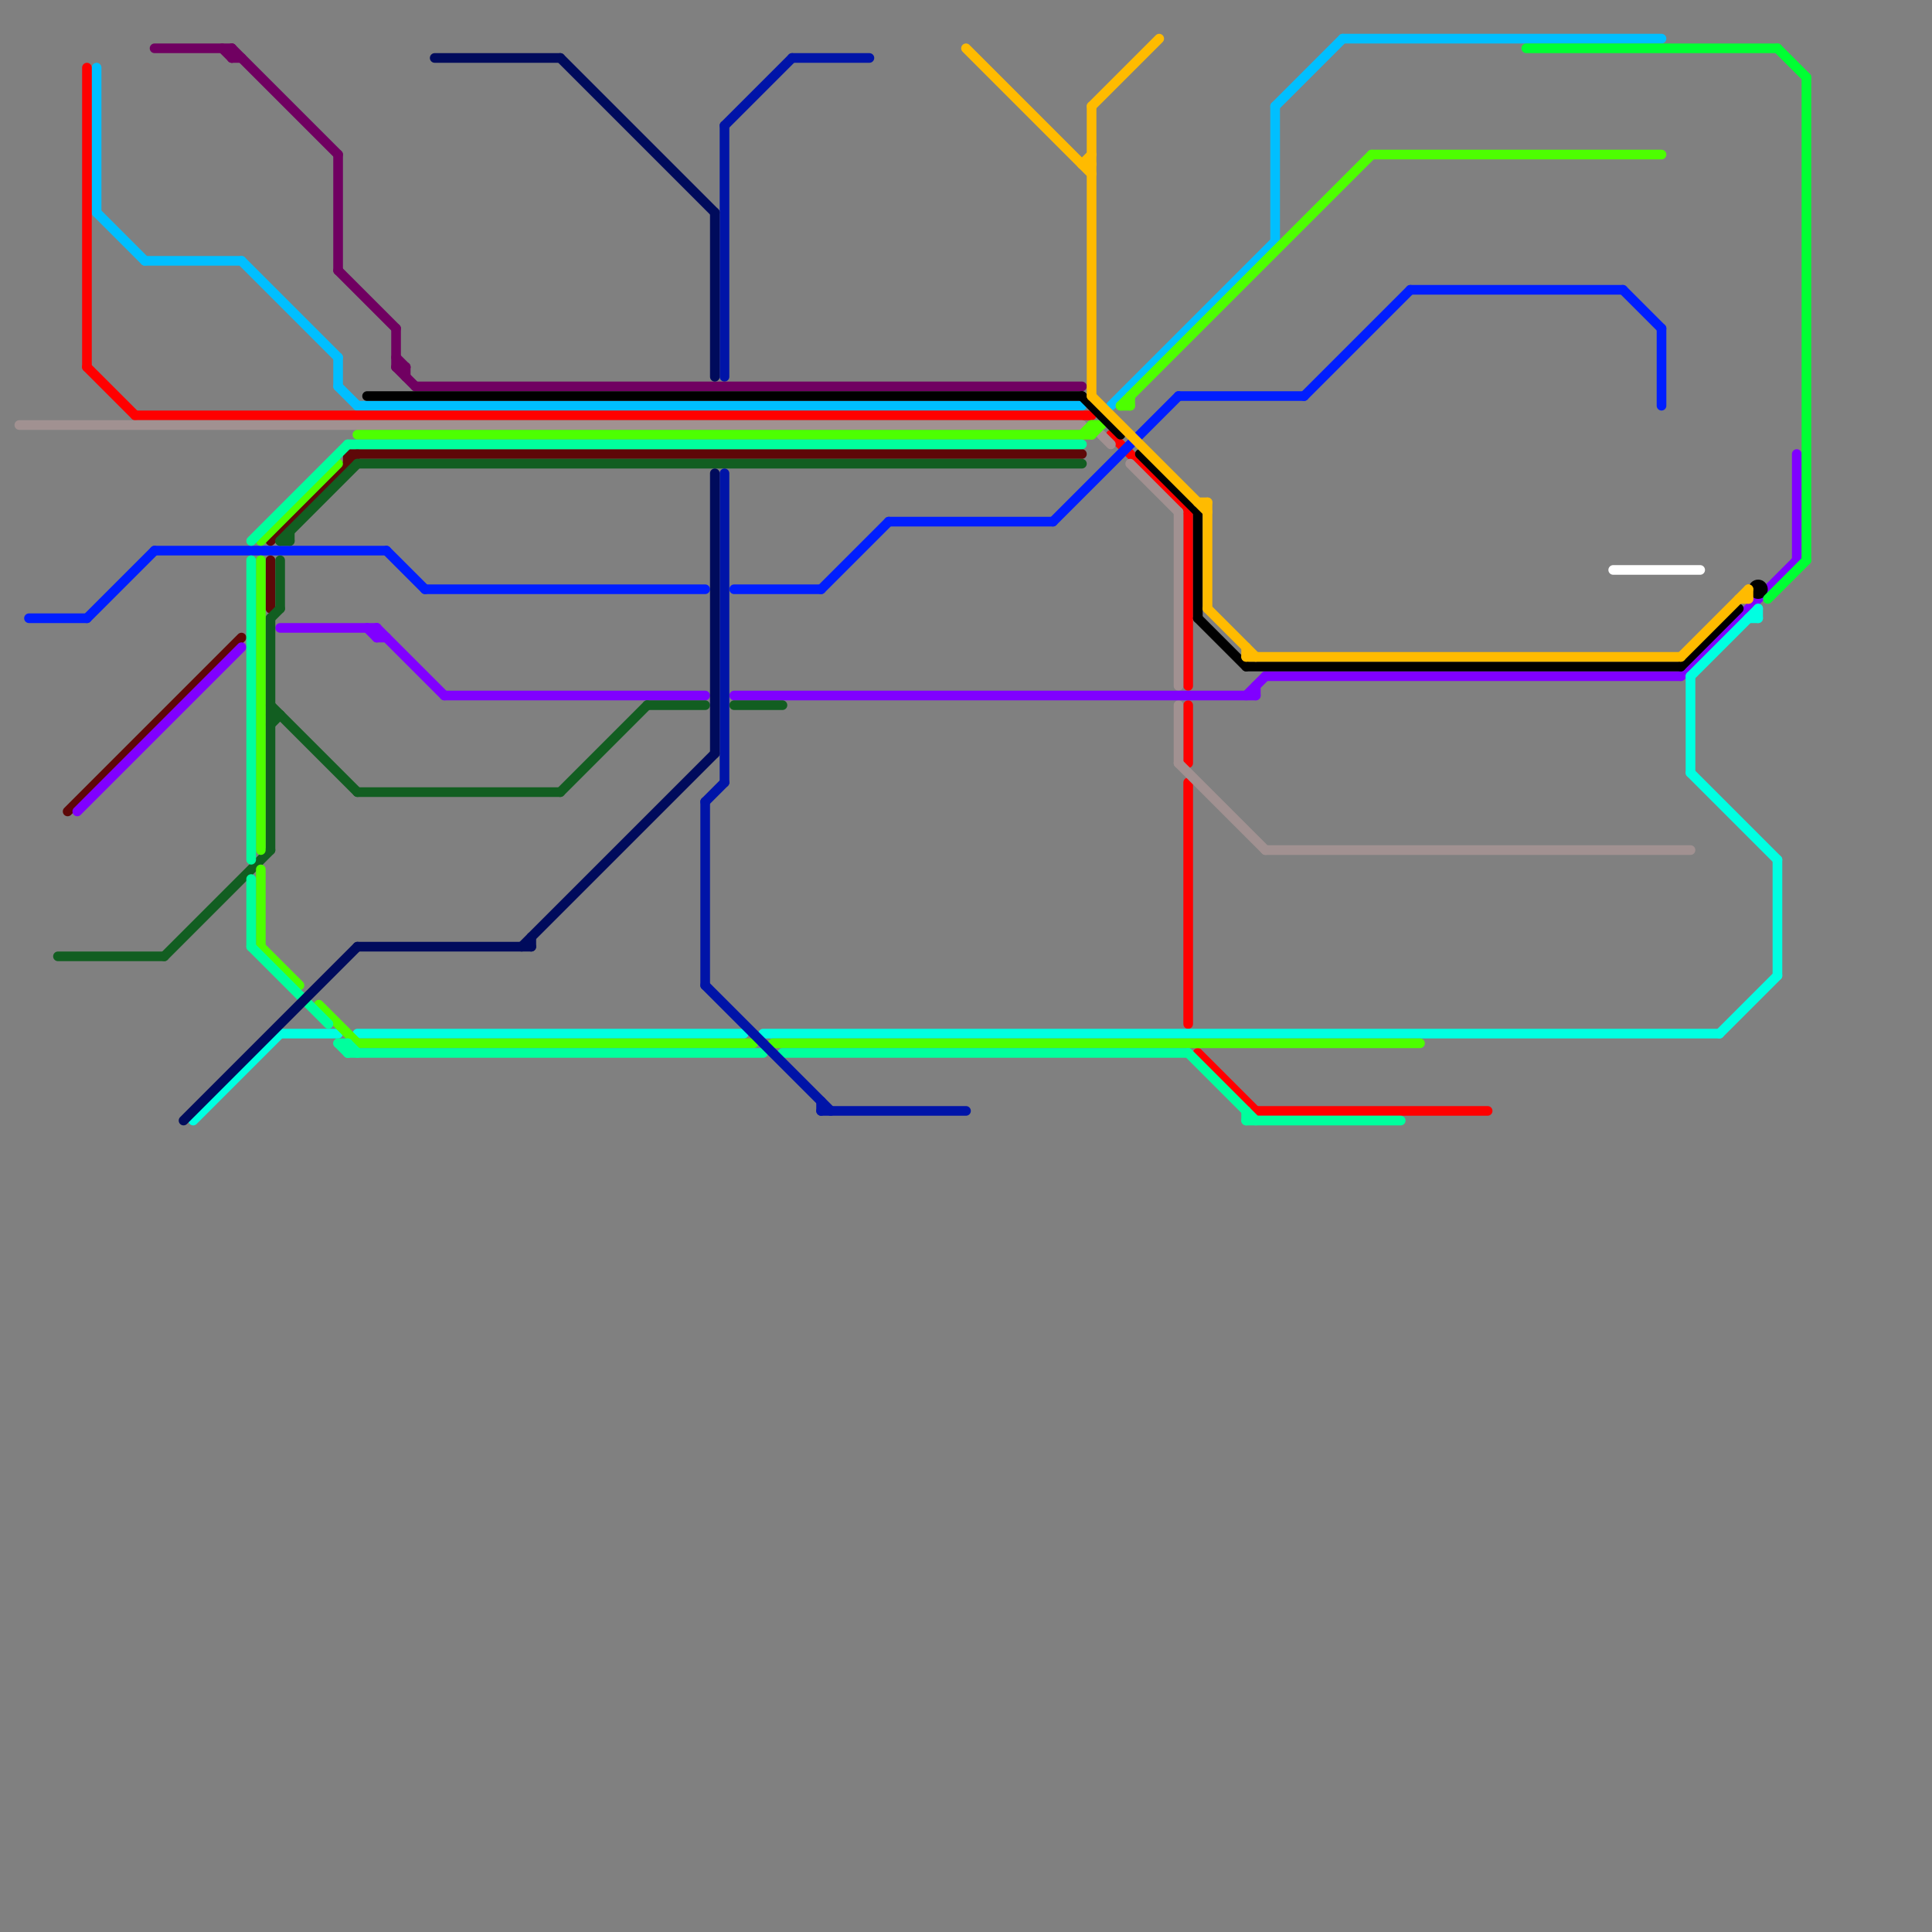 
<svg version="1.1" xmlns="http://www.w3.org/2000/svg" viewBox="0 0 200 200">
<rect x="0" y="0" width="200" height="200" fill="#808080" stroke="none"/>
<style>line { stroke-width: 1; fill: none; stroke-linecap: round; stroke-linejoin: round; } .c0 { stroke: #00bfff } .c1 { stroke: #ff0000 } .c2 { stroke: #a19191 } .c3 { stroke: #001eff } .c4 { stroke: #5e0808 } .c5 { stroke: #8000ff } .c6 { stroke: #125e21 } .c7 { stroke: #00ffe1 } .c8 { stroke: #4dff00 } .c9 { stroke: #00ff9d } .c10 { stroke: #0014a8 } .c11 { stroke: #700061 } .c12 { stroke: #000000 } .c13 { stroke: #ffbb00 } .c14 { stroke: #00ff33 } .c15 { stroke: #ffffff } .c16 { stroke: #000b5c }</style><line class="c0" x1="15" y1="27" x2="25" y2="27"/><line class="c0" x1="37" y1="42" x2="112" y2="42"/><line class="c0" x1="132" y1="11" x2="139" y2="4"/><line class="c0" x1="10" y1="22" x2="15" y2="27"/><line class="c0" x1="10" y1="7" x2="10" y2="22"/><line class="c0" x1="139" y1="4" x2="172" y2="4"/><line class="c0" x1="35" y1="37" x2="35" y2="40"/><line class="c0" x1="115" y1="42" x2="132" y2="25"/><line class="c0" x1="25" y1="27" x2="35" y2="37"/><line class="c0" x1="35" y1="40" x2="37" y2="42"/><line class="c0" x1="132" y1="11" x2="132" y2="25"/><line class="c1" x1="130" y1="115" x2="154" y2="115"/><line class="c1" x1="124" y1="109" x2="130" y2="115"/><line class="c1" x1="9" y1="7" x2="9" y2="38"/><line class="c1" x1="9" y1="38" x2="14" y2="43"/><line class="c1" x1="123" y1="81" x2="123" y2="106"/><line class="c1" x1="115" y1="45" x2="123" y2="53"/><line class="c1" x1="123" y1="73" x2="123" y2="79"/><line class="c1" x1="14" y1="43" x2="113" y2="43"/><line class="c1" x1="123" y1="53" x2="123" y2="71"/><line class="c2" x1="114" y1="45" x2="115" y2="46"/><line class="c2" x1="131" y1="88" x2="175" y2="88"/><line class="c2" x1="117" y1="48" x2="122" y2="53"/><line class="c2" x1="122" y1="73" x2="122" y2="79"/><line class="c2" x1="122" y1="79" x2="131" y2="88"/><line class="c2" x1="2" y1="44" x2="112" y2="44"/><line class="c2" x1="122" y1="53" x2="122" y2="71"/><line class="c3" x1="146" y1="30" x2="168" y2="30"/><line class="c3" x1="16" y1="57" x2="40" y2="57"/><line class="c3" x1="76" y1="61" x2="85" y2="61"/><line class="c3" x1="85" y1="61" x2="92" y2="54"/><line class="c3" x1="44" y1="61" x2="73" y2="61"/><line class="c3" x1="172" y1="34" x2="172" y2="42"/><line class="c3" x1="122" y1="41" x2="135" y2="41"/><line class="c3" x1="135" y1="41" x2="146" y2="30"/><line class="c3" x1="168" y1="30" x2="172" y2="34"/><line class="c3" x1="92" y1="54" x2="109" y2="54"/><line class="c3" x1="109" y1="54" x2="122" y2="41"/><line class="c3" x1="9" y1="64" x2="16" y2="57"/><line class="c3" x1="3" y1="64" x2="9" y2="64"/><line class="c3" x1="40" y1="57" x2="44" y2="61"/><line class="c4" x1="28" y1="56" x2="37" y2="47"/><line class="c4" x1="36" y1="47" x2="112" y2="47"/><line class="c4" x1="7" y1="84" x2="25" y2="66"/><line class="c4" x1="28" y1="58" x2="28" y2="63"/><line class="c4" x1="36" y1="47" x2="36" y2="48"/><line class="c5" x1="39" y1="66" x2="40" y2="66"/><line class="c5" x1="38" y1="65" x2="39" y2="66"/><line class="c5" x1="29" y1="65" x2="39" y2="65"/><line class="c5" x1="186" y1="47" x2="186" y2="58"/><line class="c5" x1="39" y1="65" x2="46" y2="72"/><line class="c5" x1="131" y1="70" x2="174" y2="70"/><line class="c5" x1="39" y1="65" x2="39" y2="66"/><line class="c5" x1="130" y1="71" x2="130" y2="72"/><line class="c5" x1="129" y1="72" x2="131" y2="70"/><line class="c5" x1="8" y1="84" x2="25" y2="67"/><line class="c5" x1="46" y1="72" x2="73" y2="72"/><line class="c5" x1="76" y1="72" x2="130" y2="72"/><line class="c5" x1="174" y1="70" x2="186" y2="58"/><line class="c6" x1="76" y1="73" x2="81" y2="73"/><line class="c6" x1="28" y1="74" x2="29" y2="74"/><line class="c6" x1="17" y1="99" x2="28" y2="88"/><line class="c6" x1="29" y1="56" x2="30" y2="56"/><line class="c6" x1="29" y1="58" x2="29" y2="63"/><line class="c6" x1="28" y1="64" x2="29" y2="63"/><line class="c6" x1="28" y1="75" x2="29" y2="74"/><line class="c6" x1="58" y1="82" x2="67" y2="73"/><line class="c6" x1="67" y1="73" x2="73" y2="73"/><line class="c6" x1="28" y1="73" x2="37" y2="82"/><line class="c6" x1="37" y1="82" x2="58" y2="82"/><line class="c6" x1="6" y1="99" x2="17" y2="99"/><line class="c6" x1="28" y1="64" x2="28" y2="88"/><line class="c6" x1="29" y1="56" x2="37" y2="48"/><line class="c6" x1="37" y1="48" x2="112" y2="48"/><line class="c6" x1="30" y1="55" x2="30" y2="56"/><line class="c7" x1="184" y1="89" x2="184" y2="101"/><line class="c7" x1="181" y1="64" x2="182" y2="64"/><line class="c7" x1="175" y1="70" x2="175" y2="80"/><line class="c7" x1="182" y1="63" x2="182" y2="64"/><line class="c7" x1="79" y1="107" x2="178" y2="107"/><line class="c7" x1="20" y1="116" x2="29" y2="107"/><line class="c7" x1="175" y1="70" x2="182" y2="63"/><line class="c7" x1="175" y1="80" x2="184" y2="89"/><line class="c7" x1="29" y1="107" x2="35" y2="107"/><line class="c7" x1="37" y1="107" x2="77" y2="107"/><line class="c7" x1="178" y1="107" x2="184" y2="101"/><line class="c8" x1="116" y1="42" x2="142" y2="16"/><line class="c8" x1="33" y1="104" x2="37" y2="108"/><line class="c8" x1="27" y1="58" x2="27" y2="88"/><line class="c8" x1="37" y1="108" x2="78" y2="108"/><line class="c8" x1="113" y1="45" x2="114" y2="44"/><line class="c8" x1="27" y1="98" x2="31" y2="102"/><line class="c8" x1="113" y1="44" x2="113" y2="45"/><line class="c8" x1="117" y1="41" x2="117" y2="42"/><line class="c8" x1="142" y1="16" x2="172" y2="16"/><line class="c8" x1="27" y1="56" x2="35" y2="48"/><line class="c8" x1="112" y1="45" x2="113" y2="44"/><line class="c8" x1="27" y1="90" x2="27" y2="98"/><line class="c8" x1="37" y1="45" x2="113" y2="45"/><line class="c8" x1="113" y1="44" x2="114" y2="44"/><line class="c8" x1="116" y1="42" x2="117" y2="42"/><line class="c8" x1="80" y1="108" x2="147" y2="108"/><line class="c9" x1="129" y1="116" x2="145" y2="116"/><line class="c9" x1="36" y1="109" x2="79" y2="109"/><line class="c9" x1="36" y1="108" x2="36" y2="109"/><line class="c9" x1="35" y1="108" x2="36" y2="109"/><line class="c9" x1="26" y1="91" x2="26" y2="98"/><line class="c9" x1="123" y1="109" x2="130" y2="116"/><line class="c9" x1="26" y1="98" x2="34" y2="106"/><line class="c9" x1="36" y1="46" x2="112" y2="46"/><line class="c9" x1="35" y1="108" x2="36" y2="108"/><line class="c9" x1="26" y1="56" x2="36" y2="46"/><line class="c9" x1="26" y1="58" x2="26" y2="89"/><line class="c9" x1="36" y1="108" x2="37" y2="109"/><line class="c9" x1="129" y1="115" x2="129" y2="116"/><line class="c9" x1="81" y1="109" x2="123" y2="109"/><line class="c10" x1="73" y1="83" x2="73" y2="102"/><line class="c10" x1="75" y1="13" x2="82" y2="6"/><line class="c10" x1="75" y1="49" x2="75" y2="81"/><line class="c10" x1="73" y1="83" x2="75" y2="81"/><line class="c10" x1="82" y1="6" x2="90" y2="6"/><line class="c10" x1="85" y1="114" x2="85" y2="115"/><line class="c10" x1="73" y1="102" x2="86" y2="115"/><line class="c10" x1="75" y1="13" x2="75" y2="39"/><line class="c10" x1="85" y1="115" x2="100" y2="115"/><line class="c11" x1="41" y1="38" x2="42" y2="38"/><line class="c11" x1="24" y1="5" x2="35" y2="16"/><line class="c11" x1="24" y1="5" x2="24" y2="6"/><line class="c11" x1="35" y1="28" x2="41" y2="34"/><line class="c11" x1="23" y1="5" x2="24" y2="6"/><line class="c11" x1="41" y1="38" x2="43" y2="40"/><line class="c11" x1="43" y1="40" x2="112" y2="40"/><line class="c11" x1="41" y1="34" x2="41" y2="38"/><line class="c11" x1="41" y1="37" x2="42" y2="38"/><line class="c11" x1="42" y1="38" x2="42" y2="39"/><line class="c11" x1="35" y1="16" x2="35" y2="28"/><line class="c11" x1="16" y1="5" x2="24" y2="5"/><line class="c11" x1="24" y1="6" x2="25" y2="6"/><line class="c12" x1="124" y1="64" x2="129" y2="69"/><line class="c12" x1="112" y1="41" x2="116" y2="45"/><line class="c12" x1="38" y1="41" x2="112" y2="41"/><line class="c12" x1="174" y1="69" x2="180" y2="63"/><line class="c12" x1="118" y1="47" x2="124" y2="53"/><line class="c12" x1="124" y1="53" x2="124" y2="64"/><line class="c12" x1="129" y1="69" x2="174" y2="69"/><circle cx="182" cy="61" r="1" fill="#000000" /><line class="c13" x1="112" y1="17" x2="113" y2="16"/><line class="c13" x1="124" y1="52" x2="125" y2="52"/><line class="c13" x1="100" y1="5" x2="113" y2="18"/><line class="c13" x1="125" y1="52" x2="125" y2="63"/><line class="c13" x1="180" y1="62" x2="181" y2="62"/><line class="c13" x1="125" y1="63" x2="130" y2="68"/><line class="c13" x1="113" y1="11" x2="113" y2="41"/><line class="c13" x1="129" y1="67" x2="129" y2="68"/><line class="c13" x1="174" y1="68" x2="181" y2="61"/><line class="c13" x1="181" y1="61" x2="181" y2="62"/><line class="c13" x1="113" y1="41" x2="125" y2="53"/><line class="c13" x1="113" y1="11" x2="120" y2="4"/><line class="c13" x1="112" y1="17" x2="113" y2="17"/><line class="c13" x1="129" y1="68" x2="174" y2="68"/><line class="c14" x1="183" y1="62" x2="187" y2="58"/><line class="c14" x1="158" y1="5" x2="184" y2="5"/><line class="c14" x1="187" y1="8" x2="187" y2="58"/><line class="c14" x1="184" y1="5" x2="187" y2="8"/><line class="c15" x1="167" y1="59" x2="176" y2="59"/><line class="c16" x1="74" y1="22" x2="74" y2="39"/><line class="c16" x1="45" y1="6" x2="58" y2="6"/><line class="c16" x1="37" y1="98" x2="55" y2="98"/><line class="c16" x1="58" y1="6" x2="74" y2="22"/><line class="c16" x1="74" y1="49" x2="74" y2="78"/><line class="c16" x1="55" y1="97" x2="55" y2="98"/><line class="c16" x1="19" y1="116" x2="37" y2="98"/><line class="c16" x1="54" y1="98" x2="74" y2="78"/>


</svg>

